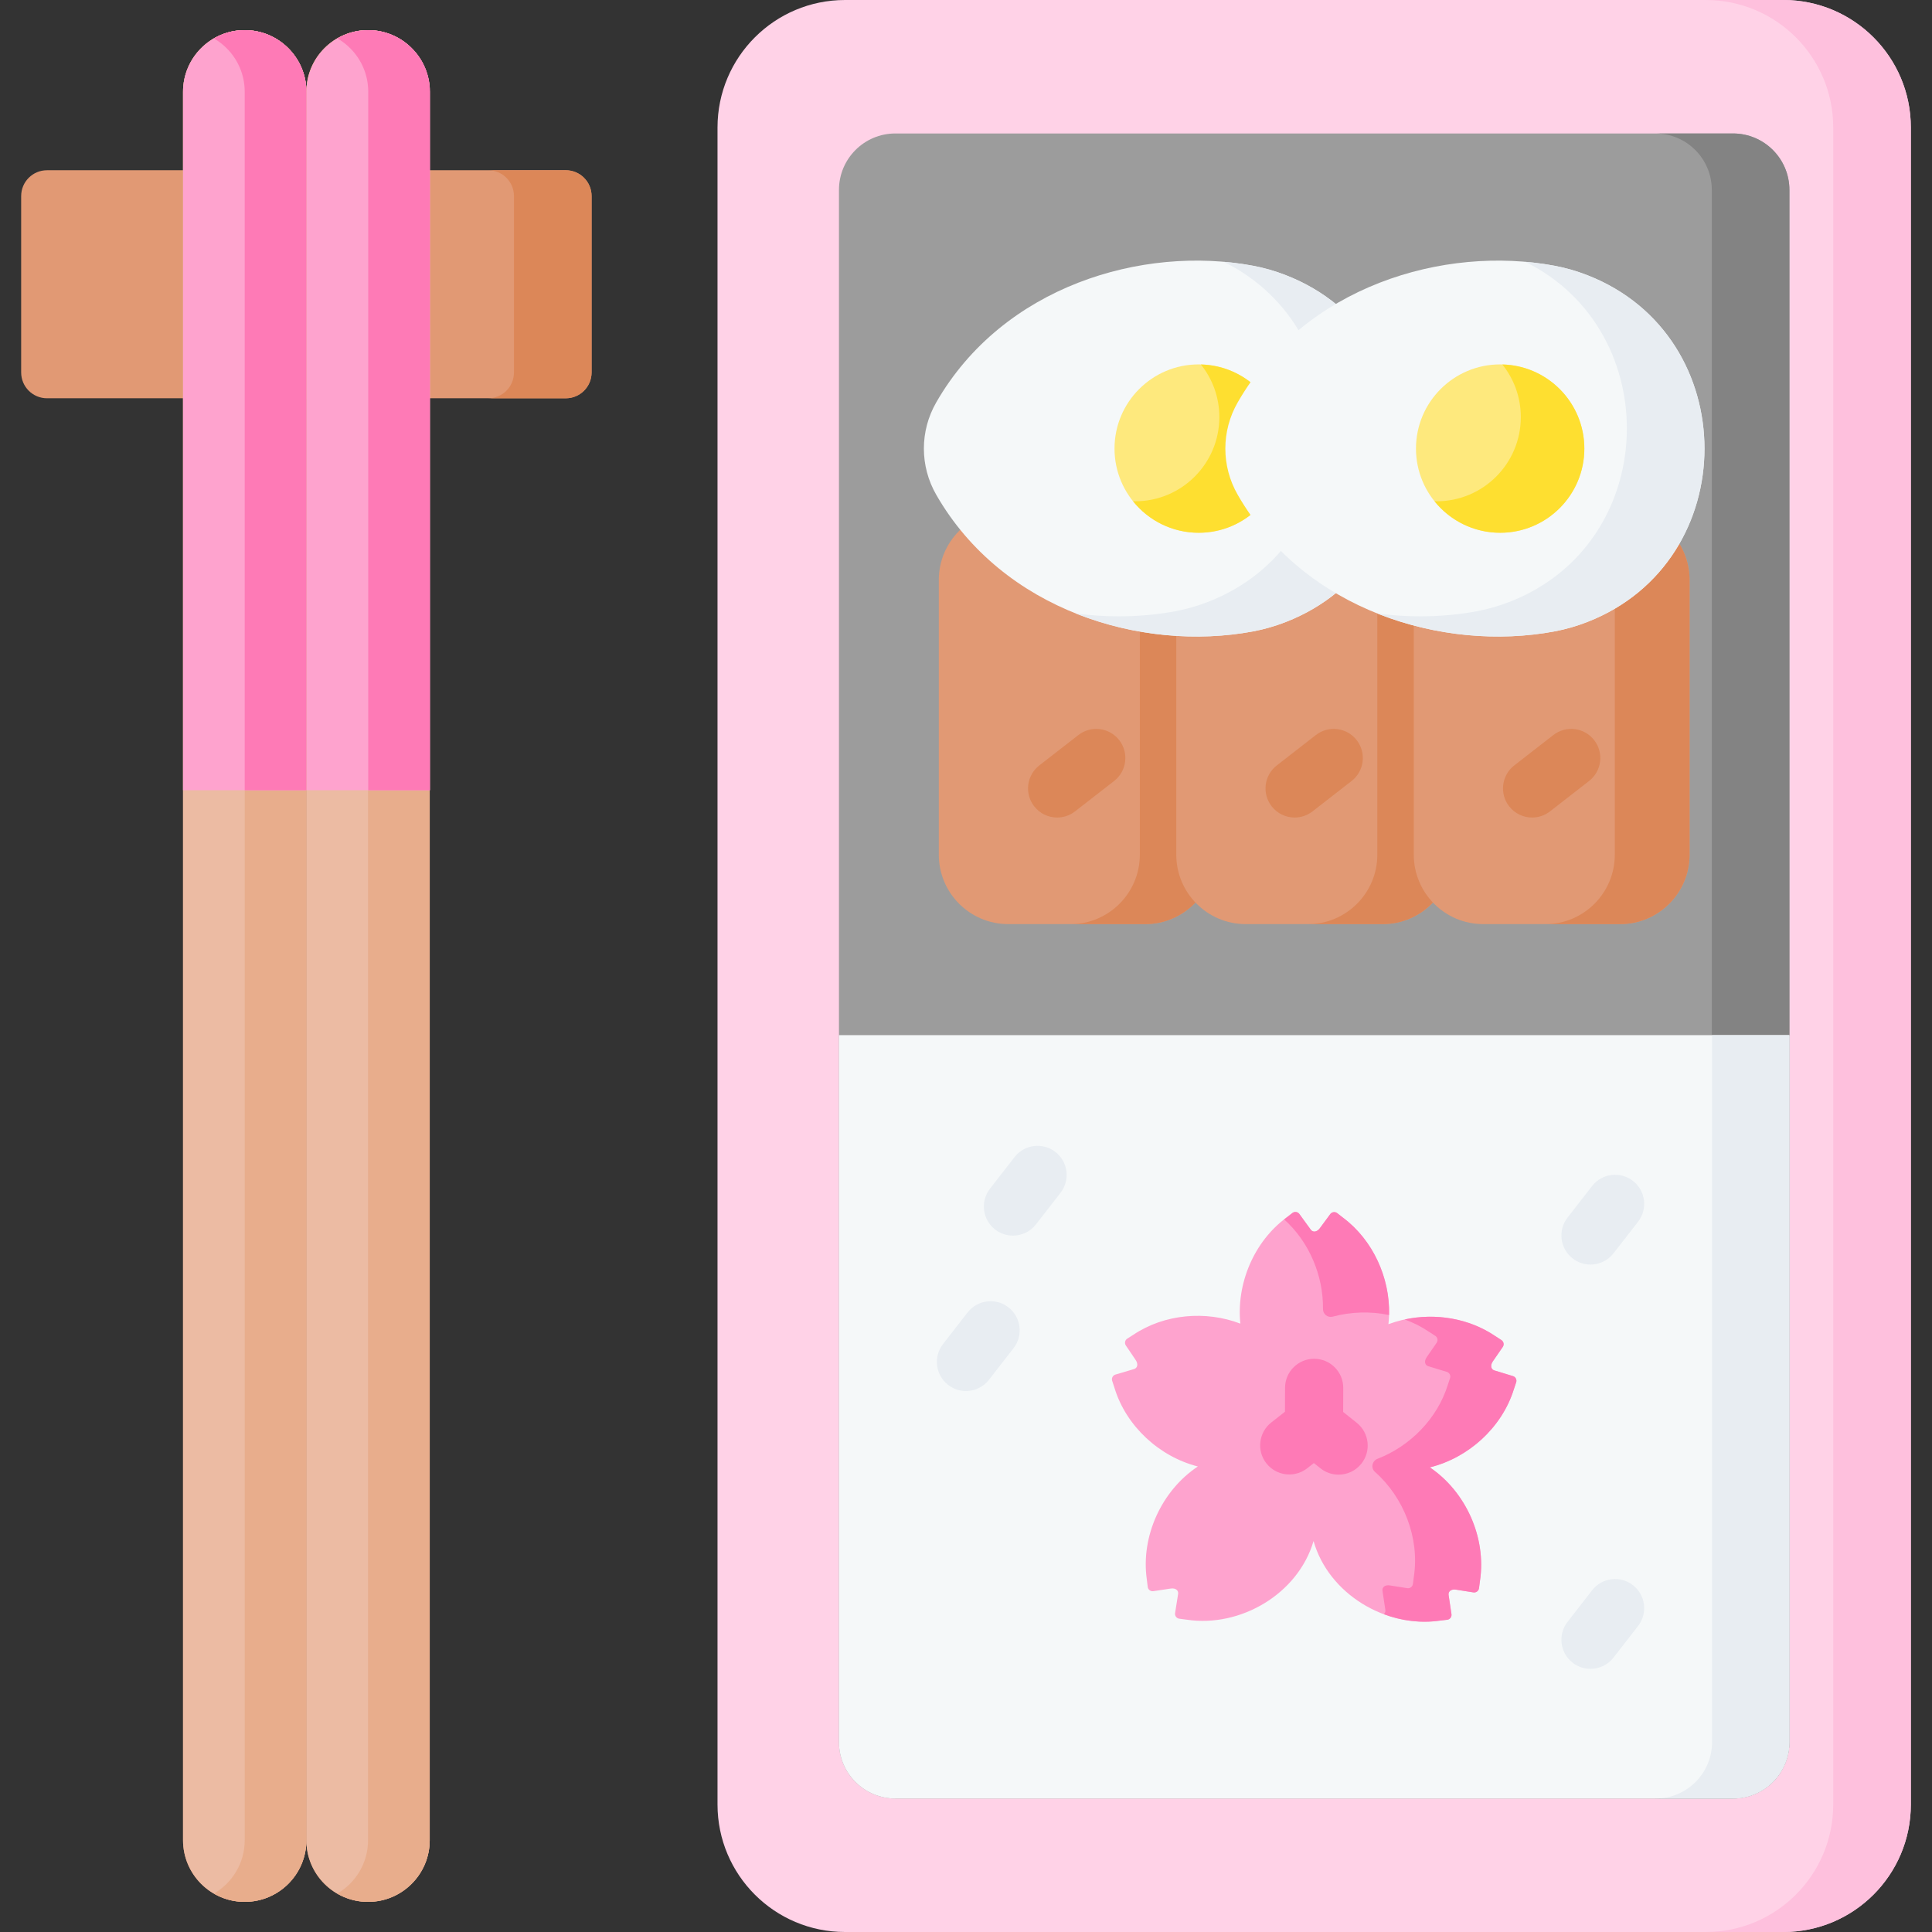 <svg id="Capa_1" enable-background="new 0 0 512 512" height="512" viewBox="0 0 512 512" width="512" xmlns="http://www.w3.org/2000/svg"><rect x="0" y="0" width="512" height="512" fill="#333333" stroke="none"/><g><path d="m472.599 512h-248.66c-18.662 0-33.791-15.129-33.791-33.791v-444.418c0-18.662 15.129-33.791 33.791-33.791h248.66c18.662 0 33.791 15.129 33.791 33.791v444.418c0 18.662-15.129 33.791-33.791 33.791z" fill="#ffd2e7"/><path d="m506.392 33.786v444.428c0 18.656-15.128 33.784-33.794 33.784h-20.569c18.666 0 33.794-15.128 33.794-33.784v-444.428c0-18.656-15.128-33.784-33.794-33.784h20.569c18.666 0 33.794 15.128 33.794 33.784z" fill="#fec0dd"/><path d="m474.209 50.334v411.333c0 8.269-6.695 14.964-14.953 14.964h-221.968c-8.258 0-14.953-6.695-14.953-14.964v-411.333c0-8.269 6.695-14.964 14.953-14.964h221.967c8.258 0 14.954 6.695 14.954 14.964z" fill="#9c9c9c"/><path d="m474.212 50.334v411.333c0 8.269-6.695 14.964-14.953 14.964h-20.569c8.258 0 14.953-6.695 14.953-14.964v-411.333c0-8.269-6.695-14.964-14.953-14.964h20.569c8.258 0 14.953 6.695 14.953 14.964z" fill="#838383"/><path d="m474.209 274.329v187.338c0 8.269-6.695 14.964-14.953 14.964h-221.968c-8.258 0-14.953-6.695-14.953-14.964v-187.338z" fill="#f5f8f9"/><path d="m474.212 274.327v187.34c0 8.269-6.695 14.964-14.953 14.964h-20.497c8.258 0 14.953-6.695 14.953-14.964v-187.34z" fill="#e8edf2"/><g><g><path d="m248.792 226.491v-72.782c0-10.167 8.242-18.408 18.408-18.408h36.272c10.167 0 18.408 8.242 18.408 18.408v72.782c0 10.167-8.242 18.408-18.408 18.408h-36.272c-10.166 0-18.408-8.241-18.408-18.408z" fill="#e19974"/><path d="m321.876 153.708v72.78c0 10.174-8.241 18.415-18.405 18.415h-19.807c10.164 0 18.405-8.241 18.405-18.415v-72.78c0-10.164-8.241-18.405-18.405-18.405h19.807c10.164 0 18.405 8.241 18.405 18.405z" fill="#dc8758"/><g><g><path d="m280.161 216.654c-2.299 0-4.574-1.022-6.094-2.978-2.615-3.363-2.009-8.209 1.353-10.824l10.362-8.059c3.363-2.616 8.208-2.011 10.824 1.353 2.615 3.363 2.009 8.209-1.353 10.824l-10.362 8.059c-1.408 1.095-3.076 1.625-4.73 1.625z" fill="#dc8758"/></g></g></g><g><path d="m311.728 226.491v-72.782c0-10.167 8.242-18.408 18.408-18.408h36.272c10.167 0 18.408 8.242 18.408 18.408v72.782c0 10.167-8.242 18.408-18.408 18.408h-36.272c-10.167 0-18.408-8.241-18.408-18.408z" fill="#e19974"/><path d="m384.812 153.708v72.78c0 10.174-8.241 18.415-18.405 18.415h-19.807c10.164 0 18.405-8.241 18.405-18.415v-72.78c0-10.164-8.241-18.405-18.405-18.405h19.807c10.164 0 18.405 8.241 18.405 18.405z" fill="#dc8758"/><g><g><path d="m343.096 216.654c-2.299 0-4.574-1.022-6.094-2.978-2.615-3.363-2.009-8.208 1.353-10.824l10.362-8.059c3.363-2.616 8.209-2.011 10.824 1.353 2.615 3.363 2.009 8.208-1.353 10.824l-10.362 8.059c-1.408 1.095-3.075 1.625-4.73 1.625z" fill="#dc8758"/></g></g></g><g><path d="m374.663 226.491v-72.782c0-10.167 8.242-18.408 18.408-18.408h36.272c10.167 0 18.408 8.242 18.408 18.408v72.782c0 10.167-8.242 18.408-18.408 18.408h-36.272c-10.166 0-18.408-8.241-18.408-18.408z" fill="#e19974"/><path d="m447.747 153.708v72.78c0 10.174-8.241 18.415-18.405 18.415h-19.807c10.164 0 18.405-8.241 18.405-18.415v-72.78c0-10.164-8.241-18.405-18.405-18.405h19.807c10.164 0 18.405 8.241 18.405 18.405z" fill="#dc8758"/><g><g><path d="m406.031 216.654c-2.299 0-4.574-1.022-6.094-2.978-2.615-3.363-2.009-8.208 1.353-10.824l10.362-8.059c3.363-2.616 8.209-2.011 10.824 1.353 2.615 3.363 2.009 8.208-1.353 10.824l-10.362 8.059c-1.407 1.095-3.075 1.625-4.73 1.625z" fill="#dc8758"/></g></g></g></g><g><g><path d="m248.114 106.637c-4.367 7.601-4.367 16.88 0 24.482 17.687 30.788 54.635 41.709 84.005 36.2 2.911-.546 5.806-1.384 8.646-2.489 41.398-16.117 41.398-75.787 0-91.904-2.839-1.105-5.734-1.943-8.646-2.489-29.37-5.51-66.319 5.412-84.005 36.2z" fill="#f5f8f9"/><path d="m340.767 164.829c-2.838 1.111-5.739 1.944-8.649 2.489-14.892 2.797-31.727 1.368-47.02-4.741 9.019 1.193 18.039.967 26.451-.607 2.91-.545 5.811-1.388 8.649-2.489 39.975-15.56 41.343-71.743 4.114-90.091 2.643.216 5.255.576 7.806 1.049 2.91.545 5.811 1.378 8.649 2.489 41.395 16.116 41.395 75.786 0 91.901z" fill="#e8edf2"/><circle cx="317.668" cy="118.878" fill="#fee97d" r="22.31"/><path d="m339.975 118.879c0 12.321-9.986 22.307-22.307 22.307-7.035 0-13.318-3.26-17.401-8.351.185.01.381.01.566.01 12.321 0 22.307-9.986 22.307-22.317 0-5.276-1.831-10.12-4.895-13.935 12.053.288 21.73 10.16 21.73 22.286z" fill="#fedf30"/></g><g><path d="m328.005 106.637c-4.367 7.601-4.367 16.88 0 24.482 17.687 30.788 54.635 41.709 84.005 36.2 2.911-.546 5.806-1.384 8.646-2.489 41.398-16.117 41.398-75.787 0-91.904-2.839-1.105-5.734-1.943-8.646-2.489-29.37-5.51-66.318 5.412-84.005 36.2z" fill="#f5f8f9"/><path d="m420.659 164.829c-2.838 1.111-5.739 1.944-8.649 2.489-14.892 2.797-31.727 1.368-47.02-4.741 9.019 1.193 18.039.967 26.451-.607 2.91-.545 5.811-1.388 8.649-2.489 39.975-15.56 41.343-71.743 4.114-90.091 2.643.216 5.255.576 7.806 1.049 2.91.545 5.811 1.378 8.649 2.489 41.394 16.116 41.394 75.786 0 91.901z" fill="#e8edf2"/><circle cx="397.559" cy="118.878" fill="#fee97d" r="22.31"/><path d="m419.867 118.879c0 12.321-9.986 22.307-22.307 22.307-7.035 0-13.318-3.26-17.401-8.351.185.01.381.01.566.01 12.321 0 22.307-9.986 22.307-22.317 0-5.276-1.831-10.12-4.895-13.935 12.052.288 21.73 10.16 21.73 22.286z" fill="#fedf30"/></g></g><g><g><path d="m400.949 364.681c-1.34-.409-3.451-1.053-4.929-1.504-.84-.256-1.188-1.253-.406-2.391l2.634-3.833c.414-.603.249-1.428-.366-1.825-.733-.473-1.569-1.014-1.651-1.069-8.182-5.549-19.096-6.57-28.283-3.131 1.17-10.576-3.429-21.788-12.019-28.216-.079-.059-.863-.673-1.55-1.211-.576-.451-1.41-.339-1.845.25l-2.764 3.741c-.82 1.11-1.876 1.106-2.392.396-.909-1.25-2.207-3.036-3.03-4.169-.43-.592-1.264-.711-1.843-.264-.691.533-1.479 1.141-1.559 1.199-8.64 6.362-13.325 17.538-12.236 28.123-9.16-3.509-20.082-2.572-28.306 2.913-.082.055-.922.589-1.659 1.057-.618.392-.79 1.216-.38 1.823l2.605 3.853c.773 1.144.417 2.138-.425 2.388-1.481.44-3.598 1.068-4.941 1.466-.702.208-1.092.954-.864 1.649.272.829.582 1.775.61 1.87 3.082 10.158 11.895 18.24 22.097 20.837-9.585 6.363-15.173 18.49-13.522 29.963.014.098.134 1.086.239 1.952.088.726.758 1.237 1.481 1.128l4.599-.691c1.365-.205 2.109.545 1.972 1.412-.241 1.526-.586 3.707-.805 5.09-.114.723.391 1.396 1.116 1.49.865.112 1.853.239 1.95.254 14.219 2.159 29.531-6.82 33.628-20.838 3.989 14.049 19.232 23.146 33.467 21.096.098-.014 1.086-.134 1.952-.239.726-.088 1.237-.758 1.128-1.481-.208-1.385-.536-3.568-.766-5.096-.13-.868.619-1.612 1.983-1.396l4.594.726c.723.114 1.396-.391 1.49-1.116.112-.865.239-1.853.254-1.95 1.74-11.46-3.755-23.629-13.291-30.066 10.221-2.519 19.097-10.533 22.257-20.667.029-.094.346-1.038.625-1.865.235-.695-.149-1.444-.849-1.658z" fill="#fea3ce"/></g><g><path d="m355.928 322.71c-.078-.059-.864-.672-1.548-1.213-.576-.451-1.414-.336-1.849.251l-2.758 3.746c-.822 1.103-1.878 1.099-2.398.391-.902-1.247-2.203-3.038-3.029-4.165-.426-.592-1.265-.718-1.844-.263-.136.107-2.166 1.717-2.198 1.689 6.635 5.935 10.411 14.896 10.302 23.761-.017 1.363 1.272 2.371 2.587 2.016 4.838-1.307 10.008-1.452 14.921-.427.28-9.827-4.254-19.853-12.186-25.786zm36.282 96.221c1.739-11.455-3.756-23.627-13.293-30.064 10.219-2.518 19.098-10.529 22.259-20.661.027-.102.351-1.047.627-1.88.229-.691-.151-1.429-.846-1.642-1.346-.413-3.454-1.053-4.936-1.508-.841-.259-1.185-1.254-.41-2.393l2.64-3.83c.411-.601.25-1.429-.371-1.826-.732-.47-1.566-1.012-1.645-1.071-6.946-4.706-15.843-6.15-23.99-4.385 2.278.813 4.451 1.909 6.461 3.268.088.052.923.594 1.653 1.073.612.395.783 1.217.371 1.826l-2.64 3.83c-.784 1.137-.431 2.134.41 2.393 1.474.445 3.586 1.094 4.925 1.497.707.217 1.086.97.855 1.656-.275.83-.597 1.775-.623 1.868-2.775 8.897-9.961 16.165-18.591 19.509-1.449.561-1.851 2.443-.687 3.472 7.671 6.782 11.86 17.551 10.311 27.752-.017.095-.143 1.085-.256 1.953-.094.725-.769 1.229-1.491 1.115l-4.593-.726c-1.364-.221-2.111.523-1.984 1.39.228 1.534.561 3.717.771 5.106.063.438-.093.854-.393 1.137 4.718 1.761 9.832 2.413 14.83 1.694.099-.009 1.09-.131 1.952-.232.727-.09 1.24-.761 1.13-1.483-.21-1.388-.534-3.57-.764-5.096-.136-.868.612-1.612 1.977-1.4l4.594.726c.725.115 1.395-.386 1.49-1.114.113-.868.238-1.85.257-1.954z" fill="#fe7ab6"/></g><path d="m359.55 377.054-3.597-2.867.024-6.353c.016-4.259-3.424-7.726-7.684-7.742-.01 0-.02 0-.03 0-4.246 0-7.696 3.434-7.713 7.684l-.024 6.351-3.619 2.839c-3.351 2.629-3.937 7.477-1.309 10.83 1.522 1.939 3.786 2.953 6.074 2.953 1.665 0 3.343-.536 4.755-1.644l1.758-1.379 1.748 1.393c1.421 1.132 3.117 1.681 4.803 1.681 2.267 0 4.514-.995 6.037-2.906 2.656-3.332 2.107-8.185-1.223-10.84z" fill="#fe7ab6"/></g><g><path d="m268.444 327.454c-1.655 0-3.322-.53-4.73-1.625-3.362-2.615-3.969-7.461-1.353-10.824l6.513-8.373c2.614-3.364 7.461-3.969 10.824-1.353 3.362 2.615 3.969 7.461 1.353 10.824l-6.513 8.373c-1.521 1.956-3.795 2.978-6.094 2.978z" fill="#e8edf2"/></g><g><path d="m421.495 442.262c-1.655 0-3.322-.53-4.73-1.625-3.362-2.615-3.969-7.461-1.353-10.824l6.513-8.373c2.615-3.365 7.461-3.969 10.824-1.353 3.362 2.615 3.969 7.461 1.353 10.824l-6.513 8.373c-1.521 1.956-3.795 2.978-6.094 2.978z" fill="#e8edf2"/></g><g><path d="m255.993 368.637c-1.655 0-3.322-.53-4.73-1.625-3.363-2.615-3.969-7.461-1.353-10.824l6.513-8.373c2.614-3.363 7.461-3.968 10.824-1.353 3.362 2.615 3.969 7.461 1.353 10.824l-6.513 8.373c-1.52 1.955-3.795 2.978-6.094 2.978z" fill="#e8edf2"/></g><g><path d="m421.495 335.123c-1.655 0-3.322-.53-4.73-1.625-3.362-2.615-3.969-7.461-1.353-10.824l6.513-8.373c2.615-3.363 7.461-3.968 10.824-1.353 3.362 2.615 3.969 7.461 1.353 10.824l-6.513 8.373c-1.521 1.956-3.795 2.978-6.094 2.978z" fill="#e8edf2"/></g><g><path d="m149.932 105.545h-137.482c-3.779 0-6.842-3.063-6.842-6.842v-46.746c0-3.779 3.063-6.842 6.842-6.842h137.482c3.779 0 6.842 3.063 6.842 6.842v46.746c.001 3.779-3.063 6.842-6.842 6.842z" fill="#e19974"/><path d="m156.776 51.958v46.743c0 3.785-3.065 6.849-6.839 6.849h-20.569c3.774 0 6.839-3.065 6.839-6.849v-46.743c0-3.785-3.065-6.839-6.839-6.839h20.569c3.774 0 6.839 3.055 6.839 6.839z" fill="#dc8758"/><g fill="#e19974"><path d="m64.848 504.017c-9.026 0-16.342-7.317-16.342-16.342v-463.35c0-9.026 7.317-16.342 16.342-16.342 9.026 0 16.342 7.317 16.342 16.342v463.35c0 9.025-7.316 16.342-16.342 16.342z"/><path d="m97.533 504.017c-9.026 0-16.342-7.317-16.342-16.342v-463.35c0-9.026 7.317-16.342 16.342-16.342 9.026 0 16.342 7.317 16.342 16.342v463.35c0 9.025-7.317 16.342-16.342 16.342z"/></g><path d="m81.193 24.326v463.348c0 9.022-7.322 16.343-16.343 16.343s-16.343-7.321-16.343-16.343v-463.348c0-9.022 7.322-16.343 16.343-16.343 4.516 0 8.597 1.828 11.551 4.792 2.964 2.954 4.792 7.045 4.792 11.551z" fill="#ecbba3"/><path d="m113.879 24.326v463.348c0 9.022-7.322 16.343-16.343 16.343-9.032 0-16.343-7.321-16.343-16.343v-463.348c0-9.022 7.311-16.343 16.343-16.343 4.516 0 8.597 1.828 11.551 4.792 2.965 2.954 4.792 7.045 4.792 11.551z" fill="#ecbba3"/><path d="m81.196 24.324v463.351c0 9.019-7.322 16.342-16.342 16.342-2.982 0-5.77-.802-8.176-2.19 4.885-2.828 8.176-8.104 8.176-14.151v-463.352c0-4.505-1.831-8.598-4.792-11.549-1.008-1.008-2.139-1.882-3.384-2.592 2.407-1.399 5.194-2.201 8.176-2.201 4.515 0 8.587 1.83 11.549 4.792 2.962 2.953 4.793 7.046 4.793 11.55z" fill="#e8ad8c"/><path d="m113.88 24.324v463.351c0 9.019-7.322 16.342-16.342 16.342-2.982 0-5.77-.802-8.176-2.19 4.885-2.828 8.176-8.104 8.176-14.151v-463.352c0-4.505-1.831-8.598-4.793-11.549-1.008-1.008-2.139-1.882-3.384-2.602 2.407-1.388 5.194-2.19 8.176-2.19 4.515 0 8.598 1.83 11.549 4.792 2.963 2.952 4.794 7.045 4.794 11.549z" fill="#e8ad8c"/><path d="m81.19 209.433h-32.684v-185.107c0-9.022 7.322-16.343 16.343-16.343 4.516 0 8.597 1.828 11.551 4.792 2.965 2.954 4.792 7.045 4.792 11.551z" fill="#fea3ce"/><path d="m113.933 209.433h-32.684v-185.107c0-9.022 7.322-16.343 16.343-16.343 4.516 0 8.597 1.828 11.551 4.792 2.965 2.954 4.792 7.045 4.792 11.551z" fill="#fea3ce"/><g fill="#fe7ab6"><path d="m113.931 24.324v185.108h-16.342v-185.108c0-4.505-1.82-8.598-4.793-11.549-.998-1.008-2.139-1.882-3.384-2.592 2.396-1.399 5.194-2.201 8.176-2.201 4.515 0 8.598 1.83 11.549 4.792 2.974 2.953 4.794 7.046 4.794 11.55z"/><path d="m81.193 24.324v185.108h-16.342v-185.108c0-4.505-1.82-8.598-4.793-11.549-.998-1.008-2.139-1.882-3.384-2.592 2.396-1.399 5.194-2.201 8.176-2.201 4.515 0 8.598 1.83 11.549 4.792 2.973 2.953 4.794 7.046 4.794 11.55z"/></g></g></g></svg>